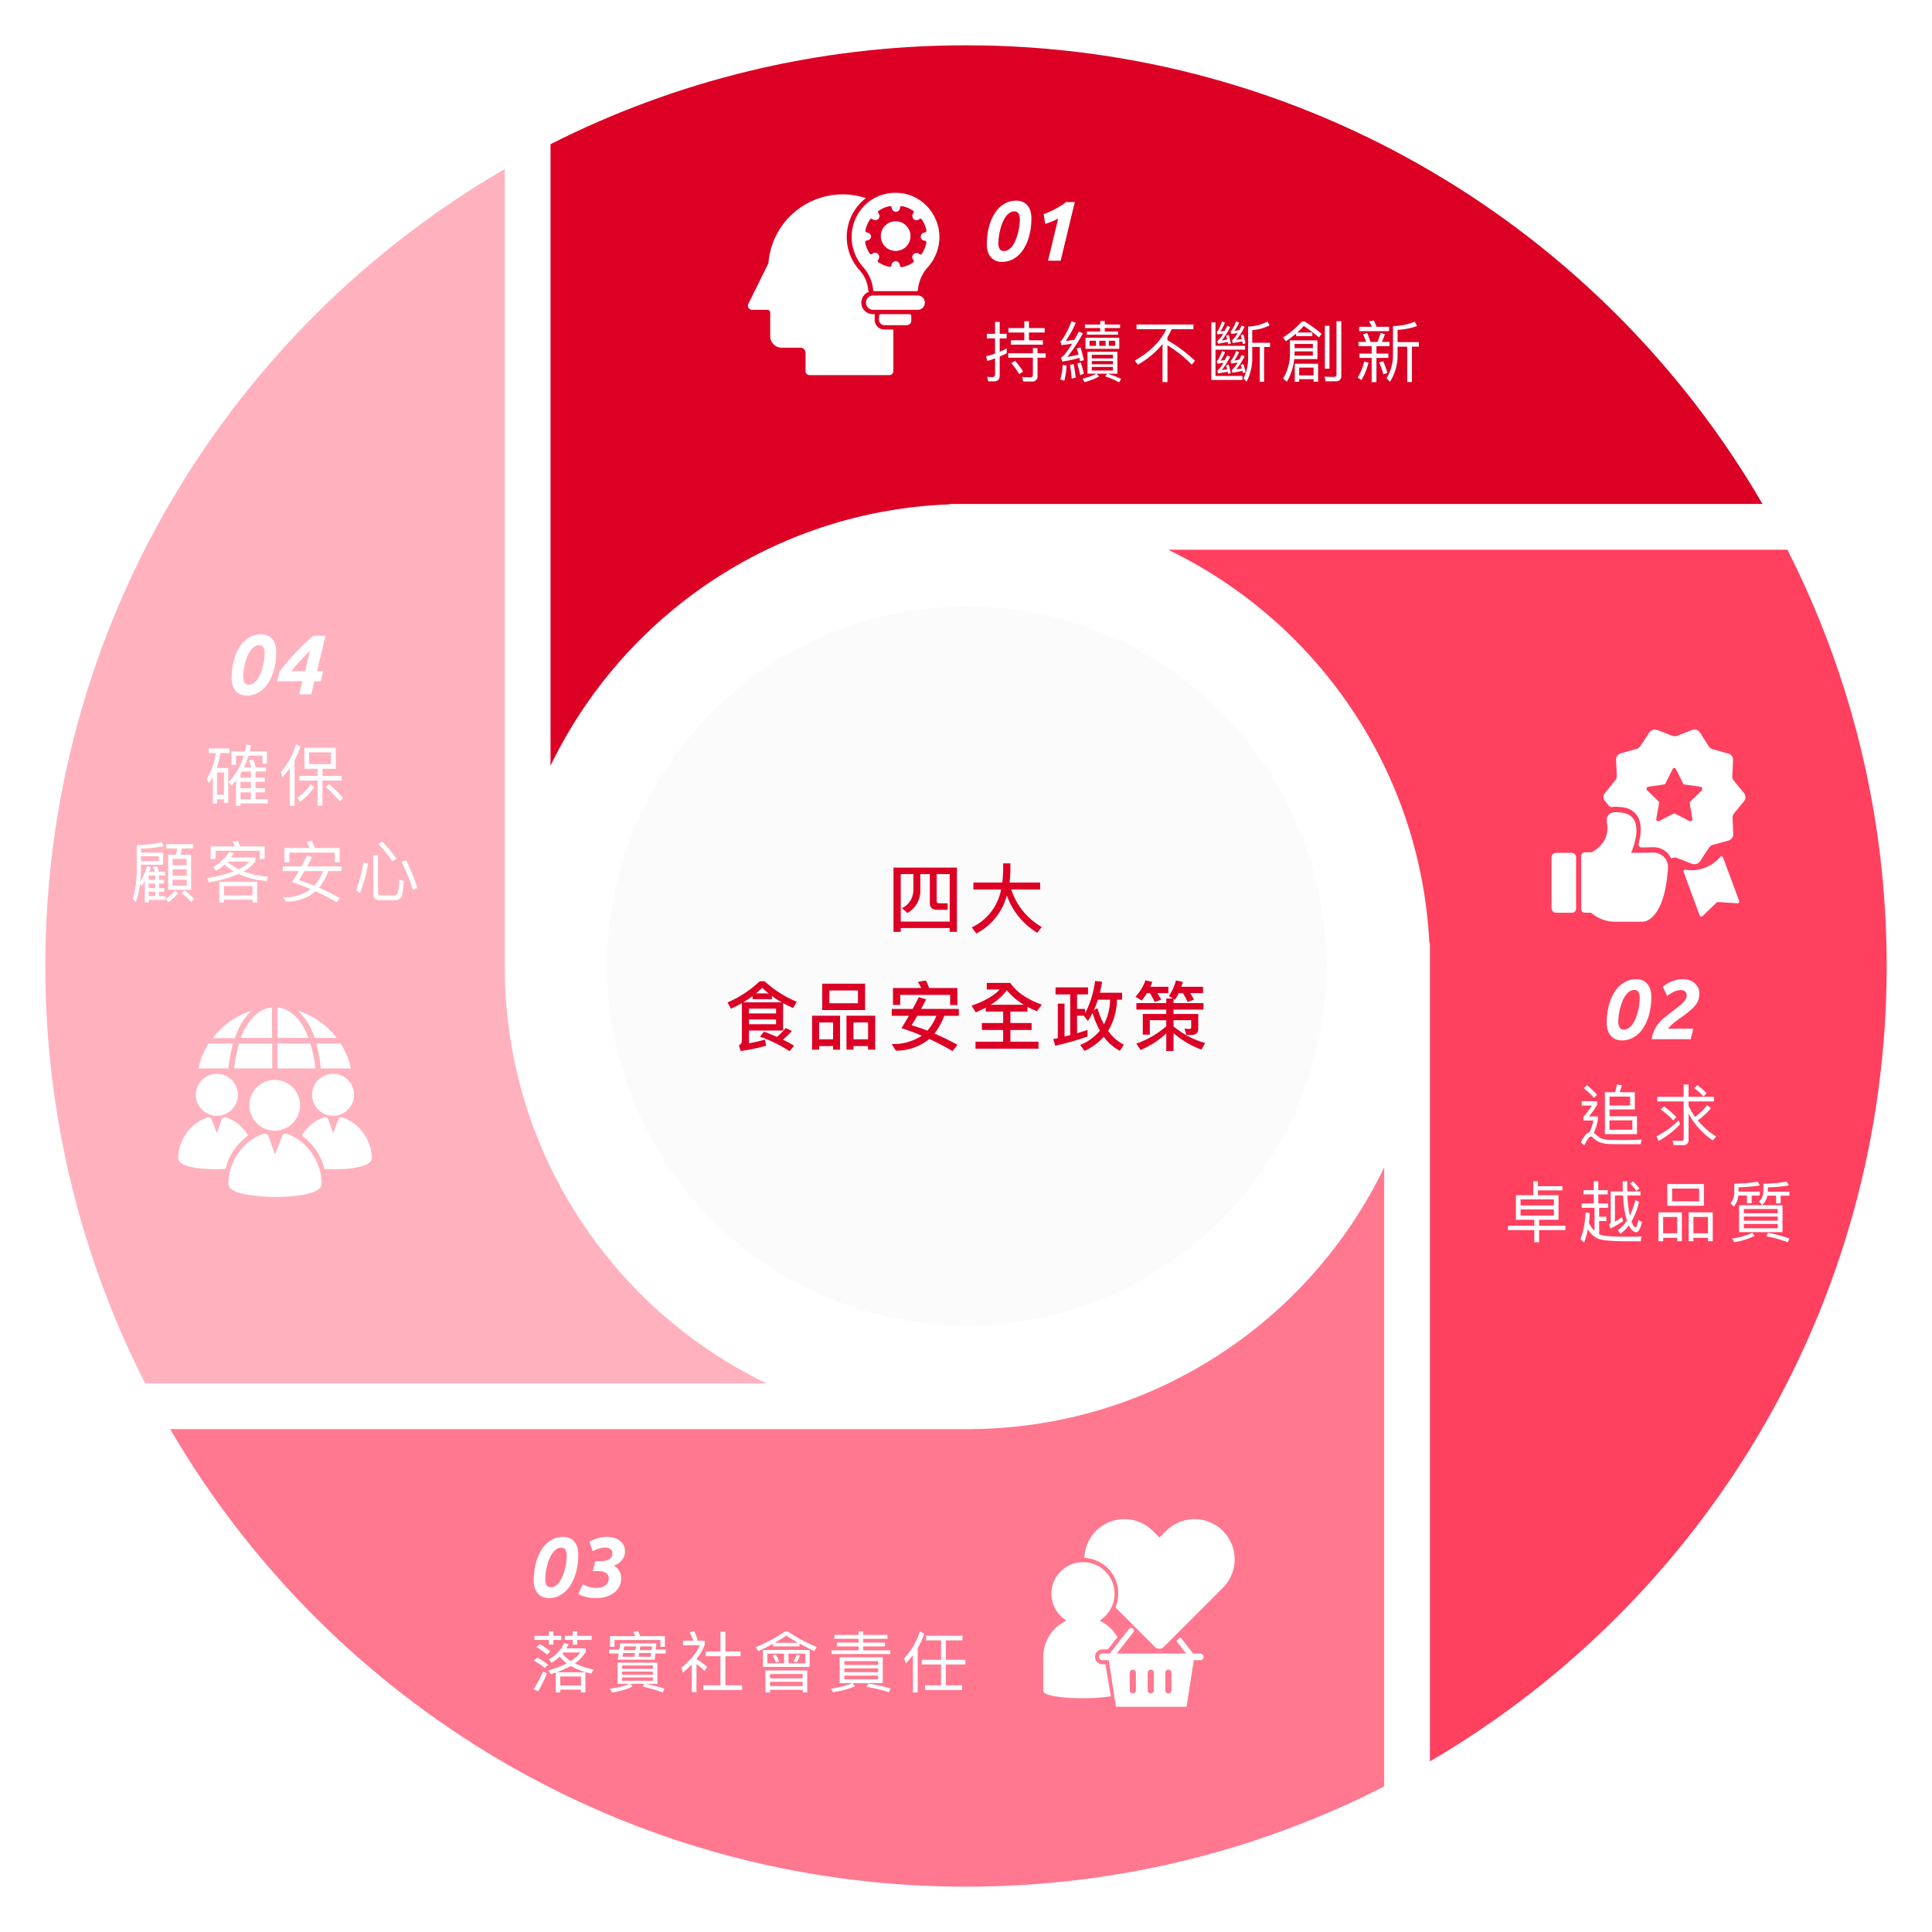 <svg xmlns="http://www.w3.org/2000/svg" xmlns:xlink="http://www.w3.org/1999/xlink" width="639.588" height="639.588" viewBox="0 0 639.588 639.588">
  <defs>
    <filter id="Path_83325" x="167.247" y="0" width="431.226" height="268.499" filterUnits="userSpaceOnUse">
      <feOffset dy="3" input="SourceAlpha"/>
      <feGaussianBlur stdDeviation="3" result="blur"/>
      <feFlood flood-opacity="0.161"/>
      <feComposite operator="in" in2="blur"/>
      <feComposite in="SourceGraphic"/>
    </filter>
    <filter id="Path_83326" x="0" y="40.962" width="268.76" height="432.016" filterUnits="userSpaceOnUse">
      <feOffset dy="3" input="SourceAlpha"/>
      <feGaussianBlur stdDeviation="3" result="blur-2"/>
      <feFlood flood-opacity="0.161"/>
      <feComposite operator="in" in2="blur-2"/>
      <feComposite in="SourceGraphic"/>
    </filter>
    <filter id="Path_83327" x="371.728" y="166.986" width="267.86" height="431.108" filterUnits="userSpaceOnUse">
      <feOffset dy="3" input="SourceAlpha"/>
      <feGaussianBlur stdDeviation="3" result="blur-3"/>
      <feFlood flood-opacity="0.161"/>
      <feComposite operator="in" in2="blur-3"/>
      <feComposite in="SourceGraphic"/>
    </filter>
    <filter id="Path_83328" x="41.338" y="371.468" width="431.9" height="268.12" filterUnits="userSpaceOnUse">
      <feOffset dy="3" input="SourceAlpha"/>
      <feGaussianBlur stdDeviation="3" result="blur-4"/>
      <feFlood flood-opacity="0.161"/>
      <feComposite operator="in" in2="blur-4"/>
      <feComposite in="SourceGraphic"/>
    </filter>
    <filter id="Path_84301" x="490.206" y="350.012" width="111.191" height="70.306" filterUnits="userSpaceOnUse">
      <feOffset input="SourceAlpha"/>
      <feGaussianBlur stdDeviation="3" result="blur-5"/>
      <feFlood flood-opacity="0.161"/>
      <feComposite operator="in" in2="blur-5"/>
      <feComposite in="SourceGraphic"/>
    </filter>
    <filter id="Path_81905" x="504.632" y="273.334" width="26.136" height="37.83" filterUnits="userSpaceOnUse">
      <feOffset input="SourceAlpha"/>
      <feGaussianBlur stdDeviation="3" result="blur-6"/>
      <feFlood flood-opacity="0.161"/>
      <feComposite operator="in" in2="blur-6"/>
      <feComposite in="SourceGraphic"/>
    </filter>
    <filter id="Path_81906" x="514.462" y="259.859" width="46.736" height="54.271" filterUnits="userSpaceOnUse">
      <feOffset input="SourceAlpha"/>
      <feGaussianBlur stdDeviation="3" result="blur-7"/>
      <feFlood flood-opacity="0.161"/>
      <feComposite operator="in" in2="blur-7"/>
      <feComposite in="SourceGraphic"/>
    </filter>
    <filter id="Path_81907" x="521.835" y="232.527" width="64.98" height="62.58" filterUnits="userSpaceOnUse">
      <feOffset input="SourceAlpha"/>
      <feGaussianBlur stdDeviation="3" result="blur-8"/>
      <feFlood flood-opacity="0.161"/>
      <feComposite operator="in" in2="blur-8"/>
      <feComposite in="SourceGraphic"/>
    </filter>
    <filter id="Path_81908" x="548.315" y="274.48" width="36.45" height="37.97" filterUnits="userSpaceOnUse">
      <feOffset input="SourceAlpha"/>
      <feGaussianBlur stdDeviation="3" result="blur-9"/>
      <feFlood flood-opacity="0.161"/>
      <feComposite operator="in" in2="blur-9"/>
      <feComposite in="SourceGraphic"/>
    </filter>
    <filter id="Path_84302" x="34.955" y="237.421" width="112.204" height="70.372" filterUnits="userSpaceOnUse">
      <feOffset input="SourceAlpha"/>
      <feGaussianBlur stdDeviation="3" result="blur-10"/>
      <feFlood flood-opacity="0.161"/>
      <feComposite operator="in" in2="blur-10"/>
      <feComposite in="SourceGraphic"/>
    </filter>
    <filter id="Path_84303" x="167.646" y="530.966" width="160.934" height="38.327" filterUnits="userSpaceOnUse">
      <feOffset input="SourceAlpha"/>
      <feGaussianBlur stdDeviation="3" result="blur-11"/>
      <feFlood flood-opacity="0.161"/>
      <feComposite operator="in" in2="blur-11"/>
      <feComposite in="SourceGraphic"/>
    </filter>
    <filter id="Path_81909" x="336.367" y="508.169" width="42.575" height="63.034" filterUnits="userSpaceOnUse">
      <feOffset input="SourceAlpha"/>
      <feGaussianBlur stdDeviation="3" result="blur-12"/>
      <feFlood flood-opacity="0.161"/>
      <feComposite operator="in" in2="blur-12"/>
      <feComposite in="SourceGraphic"/>
    </filter>
    <filter id="Path_81910" x="350.011" y="493.91" width="67.713" height="60.901" filterUnits="userSpaceOnUse">
      <feOffset input="SourceAlpha"/>
      <feGaussianBlur stdDeviation="3" result="blur-13"/>
      <feFlood flood-opacity="0.161"/>
      <feComposite operator="in" in2="blur-13"/>
      <feComposite in="SourceGraphic"/>
    </filter>
    <filter id="Path_81911" x="354.841" y="529.887" width="52.575" height="44.141" filterUnits="userSpaceOnUse">
      <feOffset input="SourceAlpha"/>
      <feGaussianBlur stdDeviation="3" result="blur-14"/>
      <feFlood flood-opacity="0.161"/>
      <feComposite operator="in" in2="blur-14"/>
      <feComposite in="SourceGraphic"/>
    </filter>
    <filter id="Path_81912" x="73.56" y="348.51" width="34.779" height="34.779" filterUnits="userSpaceOnUse">
      <feOffset input="SourceAlpha"/>
      <feGaussianBlur stdDeviation="3" result="blur-15"/>
      <feFlood flood-opacity="0.161"/>
      <feComposite operator="in" in2="blur-15"/>
      <feComposite in="SourceGraphic"/>
    </filter>
    <filter id="Path_81913" x="66.61" y="366.29" width="48.847" height="38.948" filterUnits="userSpaceOnUse">
      <feOffset input="SourceAlpha"/>
      <feGaussianBlur stdDeviation="3" result="blur-16"/>
      <feFlood flood-opacity="0.161"/>
      <feComposite operator="in" in2="blur-16"/>
      <feComposite in="SourceGraphic"/>
    </filter>
    <filter id="Path_81914" x="94.321" y="346.476" width="31.897" height="31.897" filterUnits="userSpaceOnUse">
      <feOffset input="SourceAlpha"/>
      <feGaussianBlur stdDeviation="3" result="blur-17"/>
      <feFlood flood-opacity="0.161"/>
      <feComposite operator="in" in2="blur-17"/>
      <feComposite in="SourceGraphic"/>
    </filter>
    <filter id="Path_81915" x="91.045" y="360.866" width="41.021" height="35.219" filterUnits="userSpaceOnUse">
      <feOffset input="SourceAlpha"/>
      <feGaussianBlur stdDeviation="3" result="blur-18"/>
      <feFlood flood-opacity="0.161"/>
      <feComposite operator="in" in2="blur-18"/>
      <feComposite in="SourceGraphic"/>
    </filter>
    <filter id="Path_81916" x="55.848" y="346.476" width="31.898" height="31.897" filterUnits="userSpaceOnUse">
      <feOffset input="SourceAlpha"/>
      <feGaussianBlur stdDeviation="3" result="blur-19"/>
      <feFlood flood-opacity="0.161"/>
      <feComposite operator="in" in2="blur-19"/>
      <feComposite in="SourceGraphic"/>
    </filter>
    <filter id="Path_81917" x="50" y="360.866" width="41.021" height="35.219" filterUnits="userSpaceOnUse">
      <feOffset input="SourceAlpha"/>
      <feGaussianBlur stdDeviation="3" result="blur-20"/>
      <feFlood flood-opacity="0.161"/>
      <feComposite operator="in" in2="blur-20"/>
      <feComposite in="SourceGraphic"/>
    </filter>
    <filter id="Path_81918" x="70.677" y="324.527" width="28.339" height="28.085" filterUnits="userSpaceOnUse">
      <feOffset input="SourceAlpha"/>
      <feGaussianBlur stdDeviation="3" result="blur-21"/>
      <feFlood flood-opacity="0.161"/>
      <feComposite operator="in" in2="blur-21"/>
      <feComposite in="SourceGraphic"/>
    </filter>
    <filter id="Path_81919" x="82.881" y="324.527" width="28.254" height="28.085" filterUnits="userSpaceOnUse">
      <feOffset input="SourceAlpha"/>
      <feGaussianBlur stdDeviation="3" result="blur-22"/>
      <feFlood flood-opacity="0.161"/>
      <feComposite operator="in" in2="blur-22"/>
      <feComposite in="SourceGraphic"/>
    </filter>
    <filter id="Path_81920" x="95.677" y="336.477" width="29.44" height="26.22" filterUnits="userSpaceOnUse">
      <feOffset input="SourceAlpha"/>
      <feGaussianBlur stdDeviation="3" result="blur-23"/>
      <feFlood flood-opacity="0.161"/>
      <feComposite operator="in" in2="blur-23"/>
      <feComposite in="SourceGraphic"/>
    </filter>
    <filter id="Path_81921" x="89.66" y="325.63" width="30.796" height="26.982" filterUnits="userSpaceOnUse">
      <feOffset input="SourceAlpha"/>
      <feGaussianBlur stdDeviation="3" result="blur-24"/>
      <feFlood flood-opacity="0.161"/>
      <feComposite operator="in" in2="blur-24"/>
      <feComposite in="SourceGraphic"/>
    </filter>
    <filter id="Path_81922" x="68.559" y="336.477" width="30.542" height="26.22" filterUnits="userSpaceOnUse">
      <feOffset input="SourceAlpha"/>
      <feGaussianBlur stdDeviation="3" result="blur-25"/>
      <feFlood flood-opacity="0.161"/>
      <feComposite operator="in" in2="blur-25"/>
      <feComposite in="SourceGraphic"/>
    </filter>
    <filter id="Path_81923" x="82.881" y="336.477" width="30.542" height="26.22" filterUnits="userSpaceOnUse">
      <feOffset input="SourceAlpha"/>
      <feGaussianBlur stdDeviation="3" result="blur-26"/>
      <feFlood flood-opacity="0.161"/>
      <feComposite operator="in" in2="blur-26"/>
      <feComposite in="SourceGraphic"/>
    </filter>
    <filter id="Path_81924" x="61.439" y="325.63" width="30.797" height="27.067" filterUnits="userSpaceOnUse">
      <feOffset input="SourceAlpha"/>
      <feGaussianBlur stdDeviation="3" result="blur-27"/>
      <feFlood flood-opacity="0.161"/>
      <feComposite operator="in" in2="blur-27"/>
      <feComposite in="SourceGraphic"/>
    </filter>
    <filter id="Path_81925" x="56.694" y="336.477" width="29.44" height="26.22" filterUnits="userSpaceOnUse">
      <feOffset input="SourceAlpha"/>
      <feGaussianBlur stdDeviation="3" result="blur-28"/>
      <feFlood flood-opacity="0.161"/>
      <feComposite operator="in" in2="blur-28"/>
      <feComposite in="SourceGraphic"/>
    </filter>
    <filter id="Path_81897" x="277.679" y="88.819" width="37.491" height="22.746" filterUnits="userSpaceOnUse">
      <feOffset input="SourceAlpha"/>
      <feGaussianBlur stdDeviation="3" result="blur-29"/>
      <feFlood flood-opacity="0.161"/>
      <feComposite operator="in" in2="blur-29"/>
      <feComposite in="SourceGraphic"/>
    </filter>
    <filter id="Path_81898" x="282" y="95.007" width="28.702" height="21.644" filterUnits="userSpaceOnUse">
      <feOffset input="SourceAlpha"/>
      <feGaussianBlur stdDeviation="3" result="blur-30"/>
      <feFlood flood-opacity="0.161"/>
      <feComposite operator="in" in2="blur-30"/>
      <feComposite in="SourceGraphic"/>
    </filter>
    <filter id="Path_81899" x="272.933" y="54.838" width="47.066" height="50.542" filterUnits="userSpaceOnUse">
      <feOffset input="SourceAlpha"/>
      <feGaussianBlur stdDeviation="3" result="blur-31"/>
      <feFlood flood-opacity="0.161"/>
      <feComposite operator="in" in2="blur-31"/>
      <feComposite in="SourceGraphic"/>
    </filter>
    <filter id="Path_81900" x="238.608" y="55.339" width="66.139" height="77.836" filterUnits="userSpaceOnUse">
      <feOffset input="SourceAlpha"/>
      <feGaussianBlur stdDeviation="3" result="blur-32"/>
      <feFlood flood-opacity="0.161"/>
      <feComposite operator="in" in2="blur-32"/>
      <feComposite in="SourceGraphic"/>
    </filter>
    <filter id="Path_84304" x="317.447" y="97.099" width="161.264" height="38.46" filterUnits="userSpaceOnUse">
      <feOffset input="SourceAlpha"/>
      <feGaussianBlur stdDeviation="3" result="blur-33"/>
      <feFlood flood-opacity="0.161"/>
      <feComposite operator="in" in2="blur-33"/>
      <feComposite in="SourceGraphic"/>
    </filter>
    <filter id="Path_84309" x="175" y="174.793" width="290" height="290" filterUnits="userSpaceOnUse">
      <feOffset dy="3" input="SourceAlpha"/>
      <feGaussianBlur stdDeviation="3" result="blur-34"/>
      <feFlood flood-opacity="0.161"/>
      <feComposite operator="in" in2="blur-34"/>
      <feComposite in="SourceGraphic"/>
    </filter>
    <filter id="Path_84310" x="192" y="191.793" width="256" height="256" filterUnits="userSpaceOnUse">
      <feOffset dy="3" input="SourceAlpha"/>
      <feGaussianBlur stdDeviation="3" result="blur-35"/>
      <feFlood flood-opacity="0.161"/>
      <feComposite operator="in" in2="blur-35"/>
      <feComposite in="SourceGraphic"/>
    </filter>
  </defs>
  <g id="Group_50949" data-name="Group 50949" transform="translate(8974 9758)">
    <g transform="matrix(1, 0, 0, 1, -8974, -9758)" filter="url(#Path_83325)">
      <g id="Path_83325-2" data-name="Path 83325" transform="translate(-549.74 -517.26)" fill="#dc0025" stroke-linecap="round" stroke-linejoin="round">
        <path d="M 734.693 769.059 L 728.991 767.755 L 728.991 561.999 L 728.991 560.156 L 730.635 559.323 C 751.728 548.638 774.055 540.408 796.996 534.862 C 820.614 529.152 845.021 526.257 869.538 526.257 C 897.396 526.257 925.009 529.98 951.61 537.323 C 977.401 544.442 1002.202 554.946 1025.324 568.544 C 1048.066 581.918 1069.055 598.205 1087.709 616.953 C 1106.365 635.703 1122.549 656.777 1135.81 679.589 L 1138.431 684.097 L 1133.217 684.097 L 867.185 684.097 L 867.185 684.108 L 864.297 684.215 C 850.286 684.737 836.475 687.197 823.245 691.526 C 810.402 695.728 798.167 701.669 786.88 709.183 C 764.432 724.128 746.386 744.833 734.693 769.059 Z" stroke="none"/>
        <path d="M 731.991 767.755 C 755.95 718.116 805.905 683.389 864.185 681.217 L 864.185 681.097 L 1133.217 681.097 C 1080.436 590.305 982.121 529.257 869.538 529.257 C 820.045 529.257 773.315 541.066 731.991 561.999 L 731.991 767.755 M 731.993 773.756 C 731.549 773.756 731.1 773.706 730.653 773.604 C 727.925 772.98 725.991 770.554 725.991 767.755 L 725.991 561.999 C 725.991 559.738 727.262 557.669 729.28 556.647 C 773.016 534.491 820.206 523.257 869.538 523.257 C 979.863 523.257 1082.887 582.582 1138.404 678.081 C 1139.483 679.937 1139.488 682.228 1138.417 684.089 C 1137.347 685.95 1135.363 687.097 1133.217 687.097 L 865.37 687.097 C 865.058 687.161 864.737 687.201 864.409 687.213 C 809.838 689.247 761.169 721.108 737.395 770.363 C 736.378 772.47 734.255 773.756 731.993 773.756 Z" stroke="none" fill="#fff"/>
      </g>
    </g>
    <g transform="matrix(1, 0, 0, 1, -8974, -9758)" filter="url(#Path_83326)">
      <g id="Path_83326-2" data-name="Path 83326" transform="translate(-393.15 -555.61)" fill="#ffb2be" stroke-linecap="round" stroke-linejoin="round">
        <path d="M 646.912 1013.586 L 441.212 1013.586 L 439.374 1013.586 L 438.539 1011.948 C 427.752 990.778 419.443 968.355 413.842 945.303 C 408.076 921.573 405.153 897.046 405.153 872.403 C 405.153 844.518 408.883 816.88 416.239 790.255 C 423.371 764.441 433.895 739.621 447.517 716.484 C 460.915 693.727 477.23 672.728 496.009 654.07 C 514.792 635.408 535.9 619.227 558.748 605.975 L 563.253 603.362 L 563.253 608.57 L 563.253 872.591 C 563.253 887.18 565.34 901.6 569.458 915.448 C 573.445 928.86 579.306 941.653 586.879 953.472 C 594.339 965.116 603.373 975.685 613.73 984.884 C 624.131 994.121 635.734 1001.86 648.216 1007.884 L 646.912 1013.586 Z" stroke="none"/>
        <path d="M 646.912 1010.586 C 595.632 985.836 560.253 933.347 560.253 872.591 L 560.253 608.57 C 469.317 661.314 408.153 759.711 408.153 872.403 C 408.153 922.148 420.077 969.107 441.212 1010.586 L 646.912 1010.586 M 646.912 1016.586 L 441.212 1016.586 C 438.956 1016.586 436.891 1015.32 435.866 1013.31 C 413.496 969.407 402.153 921.999 402.153 872.403 C 402.153 761.949 461.58 658.865 557.242 603.38 C 559.099 602.303 561.388 602.3 563.248 603.371 C 565.107 604.442 566.253 606.424 566.253 608.57 L 566.253 872.591 C 566.253 928.723 598.937 980.769 649.521 1005.183 C 652.041 1006.399 653.385 1009.196 652.761 1011.924 C 652.138 1014.652 649.711 1016.586 646.912 1016.586 Z" stroke="none" fill="#fff"/>
      </g>
    </g>
    <g transform="matrix(1, 0, 0, 1, -8974, -9758)" filter="url(#Path_83327)">
      <g id="Path_83327-2" data-name="Path 83327" transform="translate(-741.2 -673.6)" fill="#ff405f" stroke-linecap="round" stroke-linejoin="round">
        <path d="M 1211.583 1258.927 L 1211.583 1253.698 L 1211.583 985.909 L 1211.537 985.909 L 1211.396 983.057 C 1210.713 969.235 1208.139 955.62 1203.746 942.591 C 1199.479 929.932 1193.515 917.877 1186.021 906.762 C 1171.115 884.652 1150.575 866.854 1126.621 855.292 L 1127.925 849.59 L 1332.912 849.59 L 1334.753 849.59 L 1335.587 851.232 C 1346.314 872.356 1354.577 894.722 1360.146 917.71 C 1365.878 941.373 1368.785 965.829 1368.785 990.398 C 1368.785 1018.191 1365.079 1045.742 1357.77 1072.284 C 1350.683 1098.021 1340.225 1122.775 1326.686 1145.859 C 1313.37 1168.563 1297.152 1189.527 1278.482 1208.171 C 1259.811 1226.815 1238.822 1243.004 1216.097 1256.288 L 1211.583 1258.927 Z" stroke="none"/>
        <path d="M 1127.925 852.59 C 1177.031 876.293 1211.553 925.433 1214.392 982.909 L 1214.583 982.909 L 1214.583 1253.698 C 1305.021 1200.829 1365.785 1102.716 1365.785 990.398 C 1365.785 940.802 1353.929 893.978 1332.912 852.59 L 1127.925 852.59 M 1127.925 846.59 L 1332.912 846.59 C 1335.171 846.59 1337.239 847.859 1338.262 849.873 C 1360.506 893.678 1371.785 940.957 1371.785 990.398 C 1371.785 1100.409 1312.709 1203.285 1217.611 1258.878 C 1215.756 1259.963 1213.462 1259.972 1211.597 1258.903 C 1209.733 1257.833 1208.583 1255.848 1208.583 1253.698 L 1208.583 984.382 C 1208.482 984.003 1208.419 983.61 1208.399 983.205 C 1205.743 929.426 1173.907 881.448 1125.317 857.994 C 1122.797 856.777 1121.452 853.98 1122.076 851.252 C 1122.7 848.524 1125.127 846.59 1127.925 846.59 Z" stroke="none" fill="#fff"/>
      </g>
    </g>
    <g transform="matrix(1, 0, 0, 1, -8974, -9758)" filter="url(#Path_83328)">
      <g id="Path_83328-2" data-name="Path 83328" transform="translate(-431.86 -865.06)" fill="#ff788f" stroke-linecap="round" stroke-linejoin="round">
        <path d="M 751.65 1489.646 C 723.831 1489.646 696.254 1485.933 669.688 1478.61 C 643.929 1471.51 619.155 1461.033 596.055 1447.47 C 573.336 1434.13 552.361 1417.884 533.714 1399.181 C 515.065 1380.478 498.878 1359.454 485.603 1336.693 L 482.971 1332.181 L 488.194 1332.181 L 752.035 1332.181 L 753.938 1332.159 C 768.341 1331.986 782.564 1329.775 796.212 1325.587 C 809.44 1321.528 822.053 1315.641 833.7 1308.087 C 845.18 1300.641 855.602 1291.658 864.675 1281.386 C 873.787 1271.069 881.431 1259.575 887.393 1247.223 L 893.095 1248.527 L 893.095 1453.457 L 893.095 1455.294 L 891.459 1456.129 C 870.256 1466.958 847.794 1475.3 824.697 1480.923 C 800.922 1486.711 776.346 1489.646 751.65 1489.646 Z" stroke="none"/>
        <path d="M 890.095 1248.527 C 865.599 1299.277 813.931 1334.438 753.974 1335.158 L 753.974 1335.181 L 488.194 1335.181 C 541.027 1425.766 639.223 1486.646 751.65 1486.646 C 801.5 1486.646 848.551 1474.675 890.095 1453.457 L 890.095 1248.527 M 890.093 1242.526 C 890.537 1242.526 890.985 1242.576 891.432 1242.678 C 894.16 1243.302 896.095 1245.729 896.095 1248.527 L 896.095 1453.457 C 896.095 1455.712 894.831 1457.776 892.824 1458.801 C 848.851 1481.259 801.353 1492.646 751.65 1492.646 C 641.509 1492.646 538.573 1433.467 483.011 1338.204 C 481.929 1336.349 481.921 1334.056 482.991 1332.193 C 484.061 1330.33 486.046 1329.181 488.194 1329.181 L 753.447 1329.181 C 753.597 1329.168 753.749 1329.161 753.902 1329.159 C 810.119 1328.484 860.234 1296.588 884.691 1245.919 C 885.708 1243.812 887.83 1242.526 890.093 1242.526 Z" stroke="none" fill="#fff"/>
      </g>
    </g>
    <g transform="matrix(1, 0, 0, 1, -8974, -9758)" filter="url(#Path_84301)">
      <path id="Path_84301-2" data-name="Path 84301" d="M63.541,4.982a14.622,14.622,0,0,1-.616,2.574H59.581V21.438H70.207V15.52H61.1V13.254h8.382v-5.7H64.465a12.762,12.762,0,0,0,.7-2.354ZM61.1,16.862h7.568v3.1H61.1Zm0-4.906V9.008h6.842v2.948Zm-7.48-6.732L52.585,6.236a22.773,22.773,0,0,1,3.366,3.19l1.034-1.034A26.235,26.235,0,0,0,53.619,5.224Zm-1.716,5.3v1.452h3.344A26.9,26.9,0,0,1,52.453,15.7v1.21H55.8a19.034,19.034,0,0,1-1.3,3.828c-.924.242-1.87,1.364-2.882,3.388l1.166,1.034c.924-1.958,1.65-2.926,2.178-2.926a.74.74,0,0,1,.506.22,7.18,7.18,0,0,0,2.464,1.694,10.1,10.1,0,0,0,3.432.55c1.276.044,2.75.066,4.378.066H71.4l.352-1.518q-3.828.132-6.2.132c-1.54,0-2.9-.022-4.092-.022a9.67,9.67,0,0,1-2.926-.462,7.755,7.755,0,0,1-2.09-1.474,2.068,2.068,0,0,0-.528-.4,19.316,19.316,0,0,0,1.364-4.4V15.564H54.323a30.284,30.284,0,0,0,2.662-3.784V10.526ZM76.9,9.074v1.518h8.756V22.846a.71.71,0,0,1-.77.814c-.924,0-1.87-.044-2.882-.11l.33,1.518h3.1a1.633,1.633,0,0,0,1.848-1.848V14.6a24.406,24.406,0,0,0,8.03,8.91l1.1-1.3a25.472,25.472,0,0,1-6.116-5.368,19.465,19.465,0,0,0,4.356-4L93.461,11.78a19.131,19.131,0,0,1-4.048,3.938A21.432,21.432,0,0,1,87.279,12V10.592h8.4V9.074h-8.4V5H85.651v4.07Zm2.244,3.168-1.078,1.034a26.178,26.178,0,0,1,4.114,3.608l1.078-1.078A28.544,28.544,0,0,0,79.139,12.242ZM90.161,5.2l-1.034.968a21.1,21.1,0,0,1,3.08,2.816l1.078-1.078A21.945,21.945,0,0,0,90.161,5.2ZM84.045,16.774a28.011,28.011,0,0,1-7.392,5.368l.682,1.562a28.932,28.932,0,0,0,7.106-5.5ZM35.887,37.048v4.6H30.123v8.118h6.094v1.98H27.483V53.2h8.734v4.026H37.8V53.2h8.712V51.744H37.8v-1.98h6.424V41.646h-6.82V40.04h8.118V38.654H37.405V37.048Zm6.8,11.33H31.663V46.354H42.685ZM31.663,45.034v-2H42.685v2ZM69.943,53.9q1.122,0,1.914-3.366l-1.21-.7c-.308,1.628-.594,2.464-.858,2.464-.352,0-.77-.484-1.21-1.452l-.2-.506a22.594,22.594,0,0,0,2.508-6.512l-1.254-.572a24.949,24.949,0,0,1-1.782,5.126c-.154-.638-.286-1.342-.4-2.134a36.125,36.125,0,0,1-.4-4.51h4.312V40.392H67.017c-.044-1.034-.044-2.156-.044-3.366h-1.5c0,1.188,0,2.31.044,3.366H61.5V50.424a.929.929,0,0,1-.484.858l.374,1.408a38.076,38.076,0,0,0,4.18-2.42l-.286-1.386c-.836.594-1.628,1.1-2.376,1.54v-8.69h2.684a38.664,38.664,0,0,0,.55,5.324,26.517,26.517,0,0,0,.748,2.97A12.5,12.5,0,0,1,63.893,53.2l.814,1.232a14.225,14.225,0,0,0,2.816-2.816c.088.2.2.4.308.594C68.513,53.328,69.217,53.9,69.943,53.9ZM68.909,37.07l-1.056.66a19.372,19.372,0,0,1,2.134,2.464l1.056-.726A22.458,22.458,0,0,0,68.909,37.07Zm-16.434,2.9v1.408h3.41v2.992H51.9v1.452h4.246V53.46A9,9,0,0,1,54.3,50.82c.132-1.056.2-2.156.242-3.278l-1.386-.176a27.136,27.136,0,0,1-1.672,8.844l1.21,1.078a26.037,26.037,0,0,0,1.276-4.378A7.68,7.68,0,0,0,56.985,55.9q1.947.99,9.9.99h4.554l.264-1.584c-1.144.044-2.86.088-5.192.088q-6.7,0-8.58-.726c-.088-.044-.154-.066-.242-.11V50.182h2.376v-1.43H57.689V45.826h2.97V44.374H57.4V41.382h3.1V39.974H57.4V37.026H55.885v2.948ZM80.239,37.95v7.194H92.361V37.95Zm10.538,5.7H81.823v-4.2h8.954Zm-5.72,3.674H77.313V56.87h1.562V55.748h4.642V56.87h1.54Zm-6.182,6.93V48.84h4.642v5.412Zm16.412-6.93H87.323V56.87h1.562V55.748H93.7V56.87h1.584Zm-6.4,6.93V48.84H93.7v5.412Zm14.872-12.5h2.86V44.33h1.54V41.756h2.684v-1.3h-7.018v-1.43a51.146,51.146,0,0,0,7.04-.616l-.682-1.254a50.967,50.967,0,0,1-7.788.66v3.058a5.075,5.075,0,0,1-1.254,3.388l1.1,1.188A6.7,6.7,0,0,0,103.757,41.756Zm9.614.044h2.882v2.552h1.518V41.8h2.9V40.48h-7.15V39.05a46.089,46.089,0,0,0,6.952-.66l-.682-1.254a45.139,45.139,0,0,1-7.744.7v2.75a4.264,4.264,0,0,1-1.5,3.146l1.1,1.166A5.71,5.71,0,0,0,113.371,41.8ZM104,44.946v8.932h14.388V44.946ZM116.781,52.6h-11.2v-1.43h11.2Zm-11.2-2.53V48.708h11.2v1.364Zm0-2.464V46.222h11.2v1.386Zm8.008,6.49-.572,1.144a40.686,40.686,0,0,1,7.128,2l.528-1.254A41.4,41.4,0,0,0,113.591,54.1Zm-5.214,0a24.353,24.353,0,0,1-6.688,1.892l.7,1.21a22.144,22.144,0,0,0,6.732-2.09Z" transform="translate(471.72 354.03)" fill="#fff"/>
    </g>
    <g transform="matrix(1, 0, 0, 1, -8974, -9758)" filter="url(#Path_81905)">
      <path id="Path_81905-2" data-name="Path 81905" d="M8.61,49.2H3.525A1.519,1.519,0,0,0,2,50.725V67.5H2A1.519,1.519,0,0,0,3.525,69.03H8.61a1.7,1.7,0,0,0,1.1-.339,1.785,1.785,0,0,0,.424-1.1V50.725h0A1.519,1.519,0,0,0,8.61,49.2Z" transform="translate(511.63 233.13)" fill="#fff"/>
    </g>
    <g transform="matrix(1, 0, 0, 1, -8974, -9758)" filter="url(#Path_81906)">
      <path id="Path_81906-2" data-name="Path 81906" d="M16.4,46.6h-1.61A1.159,1.159,0,0,0,13.6,47.791V65.418A1.159,1.159,0,0,0,14.786,66.6h1.78a1.2,1.2,0,0,1,.508.169,12.149,12.149,0,0,0,7.288,2.8h9.491s7.2.508,8.474-17.627a4.819,4.819,0,0,0-4.83-5.254l-7.118.085c-.169,0-.254-.169-.169-.254.847-1.949,5-12.881-4.152-13.135,0,0-4.491-.932-3.983,3.39,0,0,1.78,6.017-5,9.83A1.808,1.808,0,0,0,16.4,46.6Z" transform="translate(509.86 235.56)" fill="#fff"/>
    </g>
    <g transform="matrix(1, 0, 0, 1, -8974, -9758)" filter="url(#Path_81907)">
      <path id="Path_81907-2" data-name="Path 81907" d="M68.824,22.108l-3.39-4.152a2.3,2.3,0,0,1-.508-1.441l.254-5.339a2.1,2.1,0,0,0-1.61-2.2L58.4,7.532A2.285,2.285,0,0,1,57.13,6.6L54.248,2.024a2.253,2.253,0,0,0-2.627-.847l-5,1.949a2.352,2.352,0,0,1-1.525,0l-5-1.949a2.291,2.291,0,0,0-2.627.847L34.5,6.515a2.4,2.4,0,0,1-1.271.932L28.063,8.888a2.191,2.191,0,0,0-1.61,2.2l.254,5.339a2.3,2.3,0,0,1-.508,1.441l-3.39,4.152a2.062,2.062,0,0,0,0,2.712l1.271,1.525a1.4,1.4,0,0,0,1.271.424,4.126,4.126,0,0,1,1.017-.085c.508,0,.847.085,1.1.085,2.8.085,4.83,1.1,6.017,2.966,1.695,2.627,1.186,6.441.424,9.152a1.164,1.164,0,0,0,.339,1.017h0a.962.962,0,0,0,.678.254l3.983-.085h.085a6.533,6.533,0,0,1,4.661,2.119,4.667,4.667,0,0,1,.763,1.186.534.534,0,0,0,.678.254h0a2.352,2.352,0,0,1,1.525,0l5,1.949a2.291,2.291,0,0,0,2.627-.847l2.966-4.491a2.4,2.4,0,0,1,1.271-.932l5.169-1.441a2.191,2.191,0,0,0,1.61-2.2l-.254-5.339a2.3,2.3,0,0,1,.508-1.441l3.39-4.152A2.168,2.168,0,0,0,68.824,22.108Zm-13.983-.932L51.028,24.9a.524.524,0,0,0-.169.593l.847,5.169a.64.64,0,0,1-.932.678l-4.746-2.458a.724.724,0,0,0-.593,0l-4.746,2.458a.655.655,0,0,1-.932-.678l.932-5.254a.807.807,0,0,0-.169-.593l-3.813-3.729a.666.666,0,0,1,.339-1.1l5.254-.763a.7.7,0,0,0,.508-.339l2.373-4.746a.588.588,0,0,1,1.1,0l2.373,4.746a.572.572,0,0,0,.508.339l5.254.763A.739.739,0,0,1,54.842,21.176Z" transform="translate(508.54 240.48)" fill="#fff"/>
    </g>
    <g transform="matrix(1, 0, 0, 1, -8974, -9758)" filter="url(#Path_81908)">
      <path id="Path_81908-2" data-name="Path 81908" d="M60.456,54.406A12.346,12.346,0,0,1,54.185,55a.545.545,0,0,0-.593.763l5.339,14.406a.56.56,0,0,0,.932.169l4.661-4.491a.647.647,0,0,1,.424-.169l6.441.424a.594.594,0,0,0,.593-.763L66.642,50.932a.534.534,0,0,0-.932-.169A12.789,12.789,0,0,1,60.456,54.406Z" transform="translate(503.77 232.93)" fill="#fff"/>
    </g>
    <g transform="matrix(1, 0, 0, 1, -8974, -9758)" filter="url(#Path_84302)">
      <path id="Path_84302-2" data-name="Path 84302" d="M52.145,6.236v1.54h2.31A22.738,22.738,0,0,1,51.419,16.4l.836,1.32c.44-.66.836-1.342,1.21-2.046v8.8h1.386V23.066h2.31v1.188h1.408V12.726H54.741a30.158,30.158,0,0,0,1.232-4.95h2.97V6.236Zm2.706,15.378V14.178h2.31v7.436Zm16.5-14.366h-5.7c.154-.638.308-1.32.462-2.024l-1.474-.286q-.231,1.155-.528,2.31H59.647V11.67H61.1V8.634h2.6A22,22,0,0,1,58.7,17.368l.924,1.122a18.676,18.676,0,0,0,1.5-1.694v8.448h1.5v-.792h9V23.044H67.589V20.778h3.124V19.414H67.589V17.3h3.08V15.938h-3.08V13.892h3.454V12.506H67.677c-.22-.792-.506-1.65-.858-2.6l-1.386.374c.308.726.572,1.474.814,2.222H63.761a31.582,31.582,0,0,0,1.5-3.872H69.9v2.618h1.452Zm-8.734,15.8V20.778h3.476v2.266Zm3.476-3.63H62.617V17.3h3.476Zm0-3.476H62.617v-1.3c.132-.242.286-.484.44-.748h3.036Zm19.822,2.156a19.485,19.485,0,0,1-4.488,4.532l.946,1.254a19.2,19.2,0,0,0,4.62-4.818Zm5.984-.066-.968,1.078a35.517,35.517,0,0,1,4.554,4.686l1.056-1.144A34.126,34.126,0,0,0,91.9,18.028ZM80.987,4.894a24.617,24.617,0,0,1-4.972,9.13l.506,1.694a31.136,31.136,0,0,0,2.4-2.948V25.244h1.606V10.174a28.6,28.6,0,0,0,1.958-4.6Zm2.794,1.122v6.952h4.378v2.376H82.043v1.54h6.116V25.2h1.584V16.884h6.336v-1.54H89.743V12.968h4.422V6.016ZM92.6,11.428h-7.26V7.534H92.6ZM30.959,50.182V57.2h1.276v-.814H37.8V55.132H35.623V53.68h1.738V52.492H35.623v-1.54h1.694V49.764H35.623V48.29h2.046V47.058H35.6c-.2-.66-.4-1.276-.616-1.826l-1.276.22a13.615,13.615,0,0,1,.594,1.606H32.411c.176-.506.352-1.034.528-1.562l-1.254-.264a19.551,19.551,0,0,1-2.244,5.038c.132-1.364.2-2.838.242-4.422v-1.1h7.326V40.722H29.683v-1.3a41.887,41.887,0,0,0,7.48-.858l-.7-1.254a38.025,38.025,0,0,1-8.184.946v7.59a33.975,33.975,0,0,1-1.32,10.208l1.012,1.056a27.475,27.475,0,0,0,1.386-6.028l.55.682A14.153,14.153,0,0,0,30.959,50.182Zm-1.276-6.644V41.91h5.9v1.628Zm2.552,11.594V53.68h2.156v1.452Zm2.156-2.64H32.235v-1.54h2.156Zm0-2.728H32.235V48.29h2.156Zm4.29-8.316V53.042h7.59V41.448H42.729a16.353,16.353,0,0,0,.462-2.112h3.762V37.928H37.977v1.408h3.674a16.353,16.353,0,0,1-.462,2.112ZM44.8,51.678H40.155V49.7H44.8Zm-4.642-3.3V46.222H44.8v2.156Zm0-3.454V42.812H44.8v2.112Zm.77,8.36a13.106,13.106,0,0,1-3.058,2.728l.858,1.1a13.328,13.328,0,0,0,3.212-2.948Zm3.146-.11L43.1,54.1a22.313,22.313,0,0,1,3.168,2.992l1.012-.99A23.587,23.587,0,0,0,44.071,53.174ZM68.139,50.38H55.6v6.886h1.54V56.32H66.6v.946h1.54Zm-11,4.51V51.81H66.6v3.08ZM58.9,40.568a16.3,16.3,0,0,1-5.368,4.95l1.012,1.232a20.9,20.9,0,0,0,2.75-2.068,19.926,19.926,0,0,0,3.1,2.244,43.092,43.092,0,0,1-8.822,2.222l.594,1.408A40.4,40.4,0,0,0,62,47.762a25.643,25.643,0,0,0,9.35,2.354l.352-1.43a27.359,27.359,0,0,1-8.052-1.738,12.03,12.03,0,0,0,3.894-3.322V42.35H59.427c.352-.462.682-.946,1.012-1.452Zm3.124,5.654a19.774,19.774,0,0,1-3.806-2.464l.066-.066h7.37A13.173,13.173,0,0,1,62.023,46.222Zm8.58-7.546H62.485c-.264-.66-.506-1.276-.77-1.8l-1.738.264a14.267,14.267,0,0,1,.814,1.54H52.739v4.158h1.606V40.106H69v2.728H70.6Zm24.838.506H87.257a21.24,21.24,0,0,0-.99-2.332l-1.76.308a14.467,14.467,0,0,1,1.012,2.024h-8.36V43.89h1.628V40.722H93.813v3.19h1.628ZM76.631,45.3v1.54h5.3c-.7,1.21-1.452,2.442-2.244,3.674,2.046.66,4.092,1.43,6.16,2.31a14.809,14.809,0,0,1-9.13,2.706L77.643,57c4.092-.132,7.348-1.276,9.812-3.476a76.072,76.072,0,0,1,7,3.652l1.056-1.386A69.4,69.4,0,0,0,88.6,52.36a18.985,18.985,0,0,0,3.1-5.522h4.334V45.3H84.661q.792-1.452,1.65-3.1l-1.628-.484c-.594,1.188-1.232,2.376-1.892,3.586Zm7.172,1.54h6.16a15.271,15.271,0,0,1-2.9,4.862,47.655,47.655,0,0,0-5.1-1.826Q82.813,48.554,83.8,46.838Zm29.964,9.636a2.317,2.317,0,0,0,1.958-.836c.462-.66.77-2.486.946-5.5l-1.5-.506a16.3,16.3,0,0,1-.572,4.642,1.173,1.173,0,0,1-1.122.638h-4.136q-1.188,0-1.188-.99v-12.3h-1.584V54.252a1.991,1.991,0,0,0,2.288,2.222Zm-10.45-12.5a41.276,41.276,0,0,1-2.486,9.218l1.364.858a43.425,43.425,0,0,0,2.64-9.768Zm14.168-.682-1.54.506a65.567,65.567,0,0,1,3.762,9.284l1.452-.66A69.324,69.324,0,0,0,117.485,43.3Zm-7.92-6.182-1.32.814a42.426,42.426,0,0,1,4.664,5.7l1.32-.9A45.088,45.088,0,0,0,109.565,37.114Z" transform="translate(17 241.53)" fill="#fff"/>
    </g>
    <g transform="matrix(1, 0, 0, 1, -8974, -9758)" filter="url(#Path_84303)">
      <path id="Path_84303-2" data-name="Path 84303" d="M4.691,9.228,3.613,10.262a22.8,22.8,0,0,1,3.5,2.486L8.189,11.67A21.049,21.049,0,0,0,4.691,9.228Zm-.836,4.466L2.777,14.728A24.873,24.873,0,0,1,6.363,17.17l1.078-1.078A24.1,24.1,0,0,0,3.855,13.694ZM5.747,18.4a45.952,45.952,0,0,1-3.1,5.786l1.54.682a46.515,46.515,0,0,0,2.9-5.94Zm14.058.176H10.3a29.393,29.393,0,0,0,4.642-2.09A22.3,22.3,0,0,0,21.7,19l.9-1.3a25.1,25.1,0,0,1-6.292-2.09,12.953,12.953,0,0,0,3.63-3.828V10.658h-6.4a11.06,11.06,0,0,0,.7-1.452l-1.474-.264a11.181,11.181,0,0,1-5.082,5.3l.9,1.188a16.066,16.066,0,0,0,2.706-2.024,13.411,13.411,0,0,0,2.354,2.222,30.6,30.6,0,0,1-6.182,2.332l.924,1.232c.528-.176,1.078-.33,1.606-.506v6.556h1.474V24.32h6.864v.924h1.474Zm-7.612-6.116c.132-.132.264-.286.4-.44h5.566a13.768,13.768,0,0,1-3.168,2.816A11.823,11.823,0,0,1,12.193,12.462Zm-.726,10.472v-2.97h6.864v2.97ZM2.931,6.5V7.864H7.683V9.426H9.2V7.864h2.618V6.5H9.2V5.026H7.683V6.5ZM15.6,5.026V6.5h-2.64V7.864H15.6V9.426h1.518V7.864h4.752V6.5H17.121V5.026Zm15.73,3.982L31,11.076H27.681v1.276h3.124L30.5,14.4H42.751l.22-2.046H46.4V11.076H43.1l.22-2.068Zm.726,4.422.22-1.232h3.938l-.2,1.232ZM37.6,12.2h3.96l-.154,1.232h-4Zm-5.17-.946L32.653,10h3.916l-.2,1.254ZM37.977,10h3.85l-.154,1.254H37.757Zm-7.524,5.39v7.018h3.982a27.431,27.431,0,0,1-6.512,1.628l.726,1.232a23.217,23.217,0,0,0,6.732-1.958l-.682-.9h4.554l-.484.946a41.509,41.509,0,0,1,6.666,1.914l.506-1.254a39.192,39.192,0,0,0-6.424-1.606h4.114V15.388Zm11.682,5.984H31.949V20.294H42.135Zm-10.186-1.98V18.336H42.135v1.056Zm0-1.958v-1.1H42.135v1.1ZM46.117,6.61H37.889a17.845,17.845,0,0,0-.638-1.672L35.667,5.2c.22.44.44.9.638,1.408h-8.36v3.542h1.5V7.886h15.18v2.266h1.5ZM64.509,5.136v6.556H59.6v1.562h4.906V22.89H58.833v1.562H71.681V22.89H66.137V13.254h5.016V11.692H66.137V5.136ZM55.005,16v9.152h1.562V15.85a18.976,18.976,0,0,1,2.662,2.31l.88-1.364a20.216,20.216,0,0,0-3.542-2.574A17.557,17.557,0,0,0,59.3,9.47V8.128H56.523l.462-.176a28.669,28.669,0,0,0-1.166-3.014L54.3,5.356a22.443,22.443,0,0,1,1.21,2.772H52.123V9.646h5.566c-1.012,2.4-3.058,4.862-6.094,7.37l.484,1.672C53.157,17.786,54.125,16.884,55.005,16Zm34.76-3.256a10.016,10.016,0,0,1-1.1,2.178l1.078.374a9.206,9.206,0,0,0,1.1-2.288Zm-6.952-.022-1.078.352A13.236,13.236,0,0,1,82.879,15.3l1.078-.264A11.3,11.3,0,0,0,82.813,12.726Zm-4.224-1.54V16.8H94.033v-5.61Zm13.992,4.422H87.037V12.4h5.544Zm-7,0H80.041V12.4h5.544Zm7.656,2.376H79.4v7.282h1.518v-.858h10.8v.836h1.518Zm-12.32,5.17v-1.43h10.8v1.43Zm0-2.552v-1.43h10.8V20.6ZM81.933,9.14V10h8.734V9.074c1.5.814,3.124,1.628,4.906,2.464l.836-1.32A54.41,54.41,0,0,1,86.8,5.092h-.968a54.517,54.517,0,0,1-9.614,5.17l.836,1.32Q79.689,10.361,81.933,9.14Zm8.25-.33H82.505c1.364-.792,2.64-1.562,3.806-2.354C87.477,7.248,88.775,8.018,90.183,8.81Zm12.034-2.6V7.49h8.008V8.744h-7.172V10.02h7.172V11.3h-8.976V12.55h19.47V11.3h-8.954V10.02h7.216V8.744h-7.216V7.49h8.03V6.214h-8.03V5.026h-1.54V6.214Zm1.76,7.392v8.58h4.2a29.245,29.245,0,0,1-7.106,1.8l.682,1.166a27.657,27.657,0,0,0,7.26-1.936l-.77-1.034h9.988v-8.58Zm12.716,7.3H105.517V19.678h11.176Zm-11.176-2.354V17.28h11.176v1.276Zm0-2.4V14.882h11.176v1.276Zm7.92,6.182-.55,1.078a52.828,52.828,0,0,1,7.414,1.76l.506-1.254A55.324,55.324,0,0,0,113.437,22.34ZM130.531,5.07a24.3,24.3,0,0,1-5.214,8.91l.528,1.672a28,28,0,0,0,2.376-2.75V25.244h1.584v-14.7a25.037,25.037,0,0,0,2.2-4.8Zm.616,9.372v1.54h6.4V22.89h-5.3v1.562h12.232V22.89h-5.346V15.982h6.446v-1.54h-6.446V8h5.478V6.478H132.577V8h4.972v6.446Z" transform="translate(174 535.03)" fill="#fff"/>
    </g>
    <g transform="matrix(1, 0, 0, 1, -8974, -9758)" filter="url(#Path_81909)">
      <path id="Path_81909-2" data-name="Path 81909" d="M21.793,53.017h-.932a2.458,2.458,0,1,1,0-4.915h1.695l3.22-4.068a13.7,13.7,0,0,0-5.508-5.254.265.265,0,0,1,0-.508A10.445,10.445,0,1,0,3.912,29.627a10.378,10.378,0,0,0,4.576,8.644c.169.169.169.424,0,.508A13.2,13.2,0,0,0,1.2,50.559V61.83c0,2.458,14.915,3.051,22.372,1.78Z" transform="translate(344.17 497.94)" fill="#fff"/>
    </g>
    <g transform="matrix(1, 0, 0, 1, -8974, -9758)" filter="url(#Path_81910)">
      <path id="Path_81910-2" data-name="Path 81910" d="M63.146,6.3a13.3,13.3,0,0,0-18.813,0l-2.2,2.2-2.2-2.2a13.306,13.306,0,0,0-19.067.254A13.116,13.116,0,0,0,17.3,15.2a2.346,2.346,0,0,1,.763.085A11.79,11.79,0,0,1,28.4,25.535a12.33,12.33,0,0,1-.847,6.1L40.52,44.6a2.107,2.107,0,0,0,3.136,0L63.062,25.2A13.375,13.375,0,0,0,63.146,6.3Z" transform="translate(341.71 500.51)" fill="#fff"/>
    </g>
    <g transform="matrix(1, 0, 0, 1, -8974, -9758)" filter="url(#Path_81911)">
      <path id="Path_81911-2" data-name="Path 81911" d="M56.474,53.367H54.016c0-.085-.085-.169-.085-.254L50.118,48.2c-.085-.169-.254-.169-.424,0l-.932.847a.28.28,0,0,0,0,.424l3.051,3.9H28.847l5.508-7.034a.907.907,0,0,0-1.441-1.1l-6.186,7.881c-.085.085-.085.169-.169.254H24.1a1.1,1.1,0,1,0,0,2.2H26.22l2.373,15.423H51.982l2.373-15.423h2.119a1.1,1.1,0,1,0,0-2.2ZM35.2,65.57a1.017,1.017,0,0,1-2.034,0V59.723a1.017,1.017,0,0,1,2.034,0Zm5.932,0a1.017,1.017,0,0,1-2.034,0V59.723a1.017,1.017,0,0,1,2.034,0Zm5.847,0a1.017,1.017,0,0,1-2.034,0V59.723a1.017,1.017,0,0,1,2.034,0Z" transform="translate(340.84 494.03)" fill="#fff"/>
    </g>
    <g transform="matrix(1, 0, 0, 1, -8974, -9758)" filter="url(#Path_81912)">
      <path id="Path_81912-2" data-name="Path 81912" d="M28.9,38.79a8.355,8.355,0,0,0,8.39,8.39h.085A8.39,8.39,0,1,0,28.9,38.79Z" transform="translate(53.66 327.11)" fill="#fff"/>
    </g>
    <g transform="matrix(1, 0, 0, 1, -8974, -9758)" filter="url(#Path_81913)">
      <path id="Path_81913-2" data-name="Path 81913" d="M39.852,51.4a1.141,1.141,0,0,0-1.271.678l-2.458,6.186-2.2-6.186a1.251,1.251,0,0,0-1.356-.678C25.869,53.346,20.7,60.549,20.7,67.922c0,1.61,1.78,2.712,5.254,3.474a51.614,51.614,0,0,0,10.169.932c2.542,0,15.423-.169,15.423-4.322C51.547,60.549,46.462,53.431,39.852,51.4Z" transform="translate(54.91 323.91)" fill="#fff"/>
    </g>
    <g transform="matrix(1, 0, 0, 1, -8974, -9758)" filter="url(#Path_81914)">
      <path id="Path_81914-2" data-name="Path 81914" d="M53.4,34.949A6.949,6.949,0,1,0,60.349,28,6.98,6.98,0,0,0,53.4,34.949Z" transform="translate(49.92 327.48)" fill="#fff"/>
    </g>
    <g transform="matrix(1, 0, 0, 1, -8974, -9758)" filter="url(#Path_81915)">
      <path id="Path_81915-2" data-name="Path 81915" d="M62.81,45.082a1.008,1.008,0,0,0-1.271.593l-1.78,4.576-1.61-4.576A1.141,1.141,0,0,0,56.878,45a12.968,12.968,0,0,0-6.525,4.661h0l-.763,1.017a.4.4,0,0,0,.085.508c1.186.932,5.847,4.746,7.118,10.678,0,.169.169.254.339.254l2.627.085h.169c2.966,0,12.627-.254,12.627-3.729C72.471,52.455,68.318,46.692,62.81,45.082Z" transform="translate(50.51 324.88)" fill="#fff"/>
    </g>
    <g transform="matrix(1, 0, 0, 1, -8974, -9758)" filter="url(#Path_81916)">
      <path id="Path_81916-2" data-name="Path 81916" d="M21.9,34.949A6.949,6.949,0,1,1,14.949,28,6.98,6.98,0,0,1,21.9,34.949Z" transform="translate(56.85 327.48)" fill="#fff"/>
    </g>
    <g transform="matrix(1, 0, 0, 1, -8974, -9758)" filter="url(#Path_81917)">
      <path id="Path_81917-2" data-name="Path 81917" d="M10.846,45.082a1.008,1.008,0,0,1,1.271.593l1.78,4.576,1.61-4.576A1.141,1.141,0,0,1,16.778,45,12.968,12.968,0,0,1,23.3,49.658h0l.763,1.017a.4.4,0,0,1-.085.508c-1.186.932-5.847,4.746-7.118,10.678,0,.169-.169.254-.339.254L13.9,62.2h-.169C10.761,62.2,1.1,61.946,1.1,58.471,1.185,52.455,5.337,46.692,10.846,45.082Z" transform="translate(57.9 324.88)" fill="#fff"/>
    </g>
    <g id="Group_48458" data-name="Group 48458" transform="translate(-8908.306 -9424.473)">
      <g transform="matrix(1, 0, 0, 1, -65.69, -333.53)" filter="url(#Path_81918)">
        <path id="Path_81918-2" data-name="Path 81918" d="M35.839,2.1C31.178,2.524,27.7,6.507,25.5,12.184H35.839Z" transform="translate(54.18 331.43)" fill="#fff"/>
      </g>
      <g transform="matrix(1, 0, 0, 1, -65.69, -333.53)" filter="url(#Path_81919)">
        <path id="Path_81919-2" data-name="Path 81919" d="M39.9,2.1V12.184H50.154C48.035,6.591,44.561,2.524,39.9,2.1Z" transform="translate(51.98 331.43)" fill="#fff"/>
      </g>
      <g transform="matrix(1, 0, 0, 1, -65.69, -333.53)" filter="url(#Path_81920)">
        <path id="Path_81920-2" data-name="Path 81920" d="M63.051,16.2H55a45.3,45.3,0,0,1,1.525,8.22H66.44A23.451,23.451,0,0,0,63.051,16.2Z" transform="translate(49.68 329.28)" fill="#fff"/>
      </g>
      <g transform="matrix(1, 0, 0, 1, -65.69, -333.53)" filter="url(#Path_81921)">
        <path id="Path_81921-2" data-name="Path 81921" d="M60.7,12.383A25.9,25.9,0,0,0,47.9,3.4a21.039,21.039,0,0,1,5.508,8.983Z" transform="translate(50.76 331.23)" fill="#fff"/>
      </g>
      <g transform="matrix(1, 0, 0, 1, -65.69, -333.53)" filter="url(#Path_81922)">
        <path id="Path_81922-2" data-name="Path 81922" d="M35.457,16.2H24.61A45.485,45.485,0,0,0,23,24.42H35.542V16.2Z" transform="translate(54.56 329.28)" fill="#fff"/>
      </g>
      <g transform="matrix(1, 0, 0, 1, -65.69, -333.53)" filter="url(#Path_81923)">
        <path id="Path_81923-2" data-name="Path 81923" d="M50.747,16.2H39.9v8.22H52.442A44.218,44.218,0,0,0,50.747,16.2Z" transform="translate(51.98 329.28)" fill="#fff"/>
      </g>
      <g transform="matrix(1, 0, 0, 1, -65.69, -333.53)" filter="url(#Path_81924)">
        <path id="Path_81924-2" data-name="Path 81924" d="M14.6,12.468h7.288c.339-1.1.847-2.119,1.271-3.136A19.507,19.507,0,0,1,27.4,3.4,25.533,25.533,0,0,0,14.6,12.468Z" transform="translate(55.84 331.23)" fill="#fff"/>
      </g>
      <g transform="matrix(1, 0, 0, 1, -65.69, -333.53)" filter="url(#Path_81925)">
        <path id="Path_81925-2" data-name="Path 81925" d="M18.915,24.42A45.3,45.3,0,0,1,20.44,16.2H12.39A24.844,24.844,0,0,0,9,24.42Z" transform="translate(56.69 329.28)" fill="#fff"/>
      </g>
    </g>
    <g id="Group_48455" data-name="Group 48455" transform="translate(-8692.067 -9694.162)">
      <g transform="matrix(1, 0, 0, 1, -281.93, -63.84)" filter="url(#Path_81897)">
        <path id="Path_81897-2" data-name="Path 81897" d="M64.618,45.346H49.873A2.369,2.369,0,0,1,47.5,42.973h0A2.369,2.369,0,0,1,49.873,40.6H64.618a2.369,2.369,0,0,1,2.373,2.373h0A2.369,2.369,0,0,1,64.618,45.346Z" transform="translate(239.18 57.22)" fill="#fff"/>
      </g>
      <g transform="matrix(1, 0, 0, 1, -281.93, -63.84)" filter="url(#Path_81898)">
        <path id="Path_81898-2" data-name="Path 81898" d="M61.668,51.544H54.38a1.79,1.79,0,0,1-1.78-1.78V48.493a.579.579,0,0,1,.593-.593h9.491a.579.579,0,0,1,.593.593v1.271A1.557,1.557,0,0,1,61.668,51.544Z" transform="translate(238.4 56.11)" fill="#fff"/>
      </g>
      <g transform="matrix(1, 0, 0, 1, -281.93, -63.84)" filter="url(#Path_81899)">
        <path id="Path_81899-2" data-name="Path 81899" d="M66.306,4.4A14.127,14.127,0,0,0,56.476.5h-.169a14.278,14.278,0,0,0-9.83,3.9A14.876,14.876,0,0,0,41.9,15.076a15.151,15.151,0,0,0,3.729,9.915,13.071,13.071,0,0,1,3.39,7.627.4.4,0,0,0,.424.424H63.425a.4.4,0,0,0,.424-.424,12.842,12.842,0,0,1,3.39-7.627,15.151,15.151,0,0,0,3.729-9.915A14.958,14.958,0,0,0,66.306,4.4Zm-.254,11.949a.6.6,0,0,1,.508.254,1.075,1.075,0,0,1,.085.508A10.42,10.42,0,0,1,65.2,20.584a.563.563,0,0,1-.424.339,1.2,1.2,0,0,1-.508-.169,1.4,1.4,0,0,0-1.78,0,1.362,1.362,0,0,0-.169,1.949.623.623,0,0,1,.169.508.846.846,0,0,1-.339.424,10.42,10.42,0,0,1-3.474,1.441H58.51a.647.647,0,0,1-.424-.169.732.732,0,0,1-.254-.508,1.359,1.359,0,0,0-2.712,0,.6.6,0,0,1-.254.508,1.075,1.075,0,0,1-.508.085,10.42,10.42,0,0,1-3.474-1.441.563.563,0,0,1-.339-.424,1.2,1.2,0,0,1,.169-.508,1.4,1.4,0,0,0,0-1.78,1.362,1.362,0,0,0-1.949-.169.623.623,0,0,1-.508.169.846.846,0,0,1-.424-.339,10.42,10.42,0,0,1-1.441-3.474.56.56,0,0,1,.085-.508.732.732,0,0,1,.508-.254,1.448,1.448,0,0,0,1.356-1.271,1.448,1.448,0,0,0-1.271-1.356.6.6,0,0,1-.508-.254,1.075,1.075,0,0,1-.085-.508A10.42,10.42,0,0,1,47.917,9.4a.563.563,0,0,1,.424-.339,1.2,1.2,0,0,1,.508.169,1.4,1.4,0,0,0,1.78,0A1.362,1.362,0,0,0,50.8,7.279a.623.623,0,0,1-.169-.508.846.846,0,0,1,.339-.424,10.42,10.42,0,0,1,3.474-1.441.56.56,0,0,1,.508.085A.732.732,0,0,1,55.2,5.5a1.359,1.359,0,0,0,2.712,0,.6.6,0,0,1,.254-.508,1.075,1.075,0,0,1,.508-.085,10.42,10.42,0,0,1,3.474,1.441.563.563,0,0,1,.339.424,1.2,1.2,0,0,1-.169.508,1.4,1.4,0,0,0,0,1.78,1.362,1.362,0,0,0,1.949.169.623.623,0,0,1,.508-.169A.846.846,0,0,1,65.2,9.4a10.42,10.42,0,0,1,1.441,3.474.56.56,0,0,1-.085.508.732.732,0,0,1-.508.254,1.448,1.448,0,0,0-1.271,1.356A1.376,1.376,0,0,0,66.052,16.347Z" transform="translate(240.03 63.34)" fill="#fff"/>
      </g>
      <ellipse id="Ellipse_6561" data-name="Ellipse 6561" cx="4.915" cy="4.915" rx="4.915" ry="4.915" transform="translate(9.661 9.407)" fill="#fff"/>
    </g>
    <g id="Group_48456" data-name="Group 48456" transform="translate(-8726.392 -9693.661)">
      <g transform="matrix(1, 0, 0, 1, -247.61, -64.34)" filter="url(#Path_81900)">
        <path id="Path_81900-2" data-name="Path 81900" d="M46.568,45.843a3.219,3.219,0,0,1-3.22-3.22V41.352c0-.254.085-.424.085-.593h-.678A3.81,3.81,0,0,1,41.4,33.386c-.085-.169-.085-.339-.169-.508A11.248,11.248,0,0,0,38.263,26.1,16.313,16.313,0,0,1,39.11,3.471a8.556,8.556,0,0,1,1.356-1.1,24.315,24.315,0,0,0-5.593-1.186A24.691,24.691,0,0,0,8.179,23.895L1.569,37.284a1.369,1.369,0,0,0,1.186,2.034H7.84a.94.94,0,0,1,.932.932v7.8a3.8,3.8,0,0,0,3.813,3.813h6.186a1.7,1.7,0,0,1,1.695,1.695v6.017a1.339,1.339,0,0,0,1.356,1.356H48.178a1.339,1.339,0,0,0,1.356-1.356V45.843Z" transform="translate(246.21 63.25)" fill="#fff"/>
      </g>
    </g>
    <g transform="matrix(1, 0, 0, 1, -8974, -9758)" filter="url(#Path_84304)">
      <path id="Path_84304-2" data-name="Path 84304" d="M15.1,5.092V7.358H9.861V8.832H15.1v2.574H10.653v1.452h10.6V11.406h-4.62V8.832h5.214V7.358H16.637V5.092ZM9.773,15.7V17.17h8.162v5.61a.79.79,0,0,1-.88.88c-.836,0-1.716-.044-2.64-.11l.308,1.5h2.86a1.678,1.678,0,0,0,1.892-1.892V17.17h2.684V15.7H19.475V14h-1.54V15.7ZM12.061,18.2l-1.276.77a29.363,29.363,0,0,1,2.662,3.652l1.254-.88A28.531,28.531,0,0,0,12.061,18.2Zm-7,6.8c1.254,0,1.892-.682,1.892-2V16.774c.792-.33,1.562-.682,2.332-1.078V14.09c-.77.4-1.54.77-2.332,1.122V10.768H9.245V9.25H6.957V5.312H5.417V9.25H2.689v1.518H5.417v5.038a27.135,27.135,0,0,1-2.97.88l.4,1.584c.88-.264,1.738-.572,2.574-.88V22.6c0,.66-.308.99-.9.99a15.637,15.637,0,0,1-1.716-.11L3.129,25Zm22.726-5.434a20.257,20.257,0,0,1-.77,4.8l1.342.418a26.6,26.6,0,0,0,.726-5.06Zm3.652-.286-1.21.264c.22,1.32.4,2.838.55,4.554l1.342-.308C31.927,22.164,31.707,20.668,31.443,19.282Zm2.244-5.544-1.21.4c.2.638.4,1.3.572,1.98-1.232.33-2.486.594-3.718.814A48.842,48.842,0,0,0,34.5,9.052l-1.364-.506c-.506.946-.99,1.826-1.452,2.662-.946.176-1.914.308-2.882.4A31.066,31.066,0,0,0,32.125,5.62l-1.408-.528a29.794,29.794,0,0,1-3.08,6.094,1.549,1.549,0,0,1-.594.55l.374,1.276c1.166-.154,2.332-.308,3.5-.484A23.825,23.825,0,0,1,27.9,16.686a2.388,2.388,0,0,1-.66.4l.4,1.342a34.142,34.142,0,0,0,5.676-1.21l.22,1.122,1.276-.33A35.939,35.939,0,0,0,33.687,13.738Zm.088,4.994-1.144.374c.352,1.122.682,2.42.99,3.872l1.188-.528A33.725,33.725,0,0,0,33.775,18.732Zm1.386-12.54V7.336h5.06V8.5H35.8V9.536H46.161V8.5H41.739V7.336H46.8V6.192h-5.06V5H40.221V6.192Zm.2,4.378v3.674H46.535V10.57Zm9.834,2.684H43.081V11.56h2.112Zm-3.19,0h-2.09V11.56H42Zm-3.168,0H36.7V11.56h2.134Zm-2.816,1.958V22.45h2.97a18.174,18.174,0,0,1-4.6,1.628l.572,1.166a19.378,19.378,0,0,0,4.906-1.87l-.814-.924h3.454l-.616.924a25.024,25.024,0,0,1,4.576,1.936l.726-1.1a28.166,28.166,0,0,0-4.6-1.76h3.322V15.212Zm8.426,6.2h-7V20.228h7Zm-7-2.068V18.27h7v1.078Zm0-1.936V16.2h7v1.21ZM52.255,6.192v1.54h9.856q-2.937,6.1-10.45,10.384L52.7,19.48a29.846,29.846,0,0,0,8.162-6.82V25.244h1.628V13.056a40,40,0,0,1,8.03,6.424l1.078-1.3a48.143,48.143,0,0,0-9.108-6.8V10.372a21.605,21.605,0,0,0,1.386-2.64h7.216V6.192Zm26.136,8.316h9.79V13.232h-9.79V5.466H77.005V24.54H87.323V23.2H78.391ZM95.617,5.2a14.622,14.622,0,0,1-6.424,1.65V17.1a15.1,15.1,0,0,1-1.54,6.93l1.034,1.078a16.74,16.74,0,0,0,1.87-8.008v-3.5h2.486v11.55h1.43V13.606h1.98V12.22h-5.9V8.04A15.224,15.224,0,0,0,96.3,6.456ZM87.631,9.448l-.88.286c.11.374.22.792.33,1.232l-1.782.286a21.86,21.86,0,0,0,2.728-4.334l-.99-.4c-.264.506-.506.99-.77,1.474-.528.132-1.078.242-1.628.33A15.058,15.058,0,0,0,86.2,5.532l-1.012-.374A15.478,15.478,0,0,1,83.8,8a1.3,1.3,0,0,1-.44.418l.264.924c.7-.11,1.408-.242,2.112-.374a7.974,7.974,0,0,1-1.87,2.442l.2.9c.968-.132,2.024-.308,3.19-.528.044.264.11.55.154.858l.9-.22C88.093,11.3,87.873,10.306,87.631,9.448Zm-4.862.132-.814.286c.088.4.2.814.286,1.254-.66.132-1.254.264-1.782.352a25.228,25.228,0,0,0,2.816-4.466l-.968-.4c-.308.594-.594,1.144-.858,1.672-.484.088-.946.154-1.43.22a15.434,15.434,0,0,0,1.5-2.97l-.99-.374a15.959,15.959,0,0,1-1.3,3.036,1.009,1.009,0,0,1-.44.374l.264.9c.616-.088,1.254-.176,1.87-.286a8.28,8.28,0,0,1-1.936,2.486l.22.88c.968-.154,2.046-.352,3.212-.594.044.242.11.506.154.77l.88-.242A23.738,23.738,0,0,0,82.769,9.58Zm4.818,9.68-.88.286q.2.561.4,1.188c-.7.11-1.32.22-1.848.308a22.189,22.189,0,0,0,2.772-4.356l-.99-.4c-.264.528-.528,1.012-.77,1.5-.528.132-1.078.22-1.628.308A15.743,15.743,0,0,0,86.2,15.322l-.968-.4a13.886,13.886,0,0,1-1.43,2.86,1.469,1.469,0,0,1-.44.4l.264.946c.682-.132,1.386-.242,2.09-.374a8.594,8.594,0,0,1-1.936,2.486l.2.9c1.012-.154,2.134-.352,3.344-.594l.176.726.88-.22A17.911,17.911,0,0,0,87.587,19.26Zm-4.84.154-.836.264a12.447,12.447,0,0,1,.33,1.3c-.66.11-1.254.22-1.782.308a21.884,21.884,0,0,0,2.772-4.466l-.968-.4c-.264.528-.528,1.012-.77,1.5-.462.088-.946.176-1.43.242a15.2,15.2,0,0,0,1.5-2.838l-.99-.4a14.367,14.367,0,0,1-1.342,2.926,1.009,1.009,0,0,1-.44.374l.264.924c.638-.088,1.276-.2,1.936-.286a8.362,8.362,0,0,1-2,2.618l.22.88c.968-.132,2.024-.308,3.212-.528.044.22.11.44.154.7l.88-.22A28.268,28.268,0,0,0,82.747,19.414ZM106.969,5.2a28.762,28.762,0,0,1-6.226,5.258l.924,1.276a38.233,38.233,0,0,0,3.41-2.574v.858h5.368V8.832h-4.994a18.256,18.256,0,0,0,2.156-2.178,56.9,56.9,0,0,1,5.038,3.806l.9-1.21A59.142,59.142,0,0,0,107.959,5.2Zm-2.4,9.878h6.05v1.386h-6.094c.022-.352.044-.726.044-1.1ZM110.621,14h-6.05V12.616h6.05Zm1.738,5.17h-7.722v5.962h1.452v-.858h4.774v.836h1.5Zm-6.27,3.85V20.448h4.774v2.574Zm-1.65-5.39h7.7v-6.2h-9.108v3.938a15.577,15.577,0,0,1-2.266,8.69L102,25.134A17.781,17.781,0,0,0,104.439,17.632ZM114.6,6.588v14.19h1.518V6.588Zm3.52,18.392a1.678,1.678,0,0,0,1.914-1.87V5.07h-1.584V22.714c0,.528-.308.814-.88.814-.968,0-2-.044-3.08-.088l.352,1.54Zm11.968-11.616v2.442h-4.026v1.43h4.026v8.008h1.584V17.236h3.938v-1.43h-3.938V13.364h4.312v-1.43h-2.508a22.943,22.943,0,0,0,.99-2.508l-1.43-.484a28.043,28.043,0,0,1-.99,2.992h-2.376A19.325,19.325,0,0,0,128.6,8.942l-1.386.506a19.627,19.627,0,0,1,1.056,2.486h-2.552v1.43Zm14.256-8.118a19.14,19.14,0,0,1-7.194,1.43V15.96a14.929,14.929,0,0,1-2.134,8.008l1.144,1.166a16.536,16.536,0,0,0,2.508-9.174V13.518h3.19v11.7h1.562v-11.7h2.288V12h-7.04V7.952a22.506,22.506,0,0,0,6.468-1.276ZM125.933,6.94V8.392h9.922V6.94H131.7c-.286-.77-.572-1.474-.858-2.09l-1.65.264a15.756,15.756,0,0,1,.968,1.826Zm1.672,11.528a16.522,16.522,0,0,1-2.178,5.28l1.3.836a21.072,21.072,0,0,0,2.31-5.808Zm6.336-.11-1.342.352a35.376,35.376,0,0,1,1.364,3.982l1.342-.506A39.386,39.386,0,0,0,133.941,18.358Z" transform="translate(324 101.25)" fill="#fff"/>
    </g>
    <path id="Path_84305" data-name="Path 84305" d="M8.344-3.192A2.81,2.81,0,0,0,10-3.724a5.172,5.172,0,0,0,1.33-1.4A10.563,10.563,0,0,0,12.334-7.1a17.545,17.545,0,0,0,.714-2.254,20.413,20.413,0,0,0,.42-2.24,15.4,15.4,0,0,0,.14-1.932,3.961,3.961,0,0,0-.434-2.1,1.473,1.473,0,0,0-1.33-.672,2.853,2.853,0,0,0-1.68.532,5.36,5.36,0,0,0-1.344,1.4A9.927,9.927,0,0,0,7.8-12.376a18.221,18.221,0,0,0-.714,2.268,20.413,20.413,0,0,0-.42,2.24,15.4,15.4,0,0,0-.14,1.932,3.773,3.773,0,0,0,.448,2.1A1.557,1.557,0,0,0,8.344-3.192ZM7.7.392A5.032,5.032,0,0,1,5.376-.1,4.416,4.416,0,0,1,3.822-1.4a5.279,5.279,0,0,1-.868-1.834,8.358,8.358,0,0,1-.266-2.114A22.541,22.541,0,0,1,3.4-11.2,15.658,15.658,0,0,1,5.39-15.792a9.465,9.465,0,0,1,3.066-3,7.641,7.641,0,0,1,3.976-1.064,5.033,5.033,0,0,1,2.324.49,4.416,4.416,0,0,1,1.554,1.3,5.279,5.279,0,0,1,.868,1.834,8.358,8.358,0,0,1,.266,2.114A22.541,22.541,0,0,1,16.73-8.26a15.658,15.658,0,0,1-1.988,4.592,9.465,9.465,0,0,1-3.066,3A7.641,7.641,0,0,1,7.7.392ZM28.644-14.476q-.728.7-1.526,1.512t-1.61,1.694q-.812.882-1.582,1.792T22.484-7.7H27.02ZM33.768-19.4,30.94-7.7h2.044l-.812,3.36H30.1L29.036,0H25.06L26.1-4.34H17.78l.7-3.08q.9-1.232,2.184-2.786t2.8-3.178q1.512-1.624,3.136-3.192T29.792-19.4Z" transform="translate(-8900 -9528.136)" fill="#fff"/>
    <path id="Path_84306" data-name="Path 84306" d="M8.344-3.192A2.81,2.81,0,0,0,10-3.724a5.172,5.172,0,0,0,1.33-1.4A10.563,10.563,0,0,0,12.334-7.1a17.545,17.545,0,0,0,.714-2.254,20.413,20.413,0,0,0,.42-2.24,15.4,15.4,0,0,0,.14-1.932,3.961,3.961,0,0,0-.434-2.1,1.473,1.473,0,0,0-1.33-.672,2.853,2.853,0,0,0-1.68.532,5.36,5.36,0,0,0-1.344,1.4A9.927,9.927,0,0,0,7.8-12.376a18.221,18.221,0,0,0-.714,2.268,20.413,20.413,0,0,0-.42,2.24,15.4,15.4,0,0,0-.14,1.932,3.773,3.773,0,0,0,.448,2.1A1.557,1.557,0,0,0,8.344-3.192ZM7.7.392A5.032,5.032,0,0,1,5.376-.1,4.416,4.416,0,0,1,3.822-1.4a5.279,5.279,0,0,1-.868-1.834,8.358,8.358,0,0,1-.266-2.114A22.541,22.541,0,0,1,3.4-11.2,15.658,15.658,0,0,1,5.39-15.792a9.465,9.465,0,0,1,3.066-3,7.641,7.641,0,0,1,3.976-1.064,5.033,5.033,0,0,1,2.324.49,4.416,4.416,0,0,1,1.554,1.3,5.279,5.279,0,0,1,.868,1.834,8.358,8.358,0,0,1,.266,2.114A22.541,22.541,0,0,1,16.73-8.26a15.658,15.658,0,0,1-1.988,4.592,9.465,9.465,0,0,1-3.066,3A7.641,7.641,0,0,1,7.7.392ZM28.084-19.852a5.868,5.868,0,0,1,2.086.364,5.375,5.375,0,0,1,1.68.994,4.459,4.459,0,0,1,1.106,1.47,4.186,4.186,0,0,1,.392,1.792,7.4,7.4,0,0,1-.224,1.9,5.333,5.333,0,0,1-.756,1.624,9.337,9.337,0,0,1-1.414,1.6q-.882.812-2.17,1.82-.756.588-1.526,1.12T25.746-6.076Q25-5.516,24.3-4.886a11.23,11.23,0,0,0-1.316,1.414h8.344L30.492,0H17.584a10.508,10.508,0,0,1,.868-3.052A10.4,10.4,0,0,1,19.978-5.39a15.24,15.24,0,0,1,2.058-1.96q1.148-.91,2.492-1.946,1.26-.98,2.142-1.694A12.9,12.9,0,0,0,28.1-12.306a4.8,4.8,0,0,0,.8-1.134,2.585,2.585,0,0,0,.252-1.12,1.608,1.608,0,0,0-.518-1.218,1.857,1.857,0,0,0-1.33-.49,5.419,5.419,0,0,0-2.24.49,12.433,12.433,0,0,0-2.38,1.47L21.252-17.36a10.73,10.73,0,0,1,3.36-1.932A10.908,10.908,0,0,1,28.084-19.852Z" transform="translate(-8444.777 -9413.973)" fill="#fff"/>
    <path id="Path_84307" data-name="Path 84307" d="M8.344-3.192A2.81,2.81,0,0,0,10-3.724a5.172,5.172,0,0,0,1.33-1.4A10.563,10.563,0,0,0,12.334-7.1a17.545,17.545,0,0,0,.714-2.254,20.413,20.413,0,0,0,.42-2.24,15.4,15.4,0,0,0,.14-1.932,3.961,3.961,0,0,0-.434-2.1,1.473,1.473,0,0,0-1.33-.672,2.853,2.853,0,0,0-1.68.532,5.36,5.36,0,0,0-1.344,1.4A9.927,9.927,0,0,0,7.8-12.376a18.221,18.221,0,0,0-.714,2.268,20.413,20.413,0,0,0-.42,2.24,15.4,15.4,0,0,0-.14,1.932,3.773,3.773,0,0,0,.448,2.1A1.557,1.557,0,0,0,8.344-3.192ZM7.7.392A5.032,5.032,0,0,1,5.376-.1,4.416,4.416,0,0,1,3.822-1.4a5.279,5.279,0,0,1-.868-1.834,8.358,8.358,0,0,1-.266-2.114A22.541,22.541,0,0,1,3.4-11.2,15.658,15.658,0,0,1,5.39-15.792a9.465,9.465,0,0,1,3.066-3,7.641,7.641,0,0,1,3.976-1.064,5.033,5.033,0,0,1,2.324.49,4.416,4.416,0,0,1,1.554,1.3,5.279,5.279,0,0,1,.868,1.834,8.358,8.358,0,0,1,.266,2.114A22.541,22.541,0,0,1,16.73-8.26a15.658,15.658,0,0,1-1.988,4.592,9.465,9.465,0,0,1-3.066,3A7.641,7.641,0,0,1,7.7.392ZM29.176-10.3A4.01,4.01,0,0,1,31-8.582a5.141,5.141,0,0,1,.644,2.534,5.954,5.954,0,0,1-.476,2.3A5.7,5.7,0,0,1,29.652-1.68a7.942,7.942,0,0,1-2.632,1.5,11.372,11.372,0,0,1-3.836.574,12.323,12.323,0,0,1-5.74-1.316l1.512-3.3a6.954,6.954,0,0,0,2.016.91,8.783,8.783,0,0,0,2.464.35,6.889,6.889,0,0,0,1.526-.168,3.649,3.649,0,0,0,1.3-.56,2.915,2.915,0,0,0,.9-1.008A3.122,3.122,0,0,0,27.5-6.216a1.92,1.92,0,0,0-.938-1.736,4.676,4.676,0,0,0-2.506-.588H22.26l.812-3.3h2.016a7.2,7.2,0,0,0,1.232-.112,3.735,3.735,0,0,0,1.176-.406,2.637,2.637,0,0,0,.882-.784,2.143,2.143,0,0,0,.35-1.274,1.627,1.627,0,0,0-.672-1.442,3.056,3.056,0,0,0-1.764-.462,6.866,6.866,0,0,0-1.918.308,11.887,11.887,0,0,0-2.17.9L21.14-18.256a12.4,12.4,0,0,1,2.828-1.19,11.206,11.206,0,0,1,3.024-.406,7.629,7.629,0,0,1,2.6.406,5.558,5.558,0,0,1,1.862,1.078,4.351,4.351,0,0,1,1.106,1.526,4.423,4.423,0,0,1,.364,1.75,4.534,4.534,0,0,1-.238,1.442,4.864,4.864,0,0,1-.7,1.344,5.3,5.3,0,0,1-1.176,1.148A6.628,6.628,0,0,1,29.176-10.3Z" transform="translate(-8800 -9229.354)" fill="#fff"/>
    <path id="Path_84308" data-name="Path 84308" d="M8.344-3.192A2.81,2.81,0,0,0,10-3.724a5.172,5.172,0,0,0,1.33-1.4A10.563,10.563,0,0,0,12.334-7.1a17.545,17.545,0,0,0,.714-2.254,20.413,20.413,0,0,0,.42-2.24,15.4,15.4,0,0,0,.14-1.932,3.961,3.961,0,0,0-.434-2.1,1.473,1.473,0,0,0-1.33-.672,2.853,2.853,0,0,0-1.68.532,5.36,5.36,0,0,0-1.344,1.4A9.927,9.927,0,0,0,7.8-12.376a18.221,18.221,0,0,0-.714,2.268,20.413,20.413,0,0,0-.42,2.24,15.4,15.4,0,0,0-.14,1.932,3.773,3.773,0,0,0,.448,2.1A1.557,1.557,0,0,0,8.344-3.192ZM7.7.392A5.032,5.032,0,0,1,5.376-.1,4.416,4.416,0,0,1,3.822-1.4a5.279,5.279,0,0,1-.868-1.834,8.358,8.358,0,0,1-.266-2.114A22.541,22.541,0,0,1,3.4-11.2,15.658,15.658,0,0,1,5.39-15.792a9.465,9.465,0,0,1,3.066-3,7.641,7.641,0,0,1,3.976-1.064,5.033,5.033,0,0,1,2.324.49,4.416,4.416,0,0,1,1.554,1.3,5.279,5.279,0,0,1,.868,1.834,8.358,8.358,0,0,1,.266,2.114A22.541,22.541,0,0,1,16.73-8.26a15.658,15.658,0,0,1-1.988,4.592,9.465,9.465,0,0,1-3.066,3A7.641,7.641,0,0,1,7.7.392ZM21.5-15.372q.9-.336,1.876-.77t1.946-.952q.966-.518,1.89-1.092A13.877,13.877,0,0,0,28.9-19.4h2.912L27.132,0H22.96l3.36-13.972a17.31,17.31,0,0,1-2.128,1.022q-1.148.462-2.184.8Z" transform="translate(-8650 -9671.706)" fill="#fff"/>
    <g transform="matrix(1, 0, 0, 1, -8974, -9758)" filter="url(#Path_84309)">
      <path id="Path_84309-2" data-name="Path 84309" d="M136,0A136,136,0,1,1,0,136,136,136,0,0,1,136,0Z" transform="translate(184 180.79)" fill="#fff"/>
    </g>
    <g transform="matrix(1, 0, 0, 1, -8974, -9758)" filter="url(#Path_84310)">
      <path id="Path_84310-2" data-name="Path 84310" d="M119,0A119,119,0,1,1,0,119,119,119,0,0,1,119,0Z" transform="translate(201 197.79)" fill="#fbfbfb"/>
    </g>
    <path id="Path_84311" data-name="Path 84311" d="M-3-19.075H-24V2.2h2.4V.925H-5.4V2.2H-3ZM-21.6-1.2V-16.925h4.175V-11.8A6.622,6.622,0,0,1-21.2-5.65l1.825,1.6a8.471,8.471,0,0,0,4.25-7.75v-5.125h3.15V-7.35q0,2.25,2.475,2.25h3.425V-7.25H-8.8q-.9,0-.9-.675v-9h4.3V-1.2ZM2.45-14.125v2.3h9.175A17.5,17.5,0,0,1,1.9.725l1.525,2a19.835,19.835,0,0,0,10.1-12.6A23.441,23.441,0,0,0,23.6,2.5L25.075.575A21.956,21.956,0,0,1,15-11.825h9.55v-2.3H14.4a35.755,35.755,0,0,0,.3-4.725v-1.625H12.3V-18.3c-.025,1.45-.125,2.85-.275,4.175ZM-68.3,18.55a35.349,35.349,0,0,1-10.65,7l1.15,2.1c1.25-.575,2.45-1.2,3.6-1.85V38.025c0,.95-.35,1.525-1,1.725l.625,1.9a62.936,62.936,0,0,0,8.45-1.775l-.45-2C-68.25,38.35-70,38.75-71.85,39.1V34.875h11.3v-9.1A31.662,31.662,0,0,0-57.225,27.4l1.175-2.075a35.234,35.234,0,0,1-10.6-6.775Zm-5.425,6.975c1.075-.65,2.1-1.325,3.075-2.05v1h6.4v-1.05a27.912,27.912,0,0,0,3.25,2.1Zm4.225-2.95q1.05-.9,2.025-1.875a25.844,25.844,0,0,0,2.125,1.875ZM-71.85,31.2h8.975v1.575H-71.85Zm8.975-2H-71.85V27.625h8.975Zm3.225,4.825a25.006,25.006,0,0,1-2.925,2.95q-2.025-.9-4.275-1.725l-1.35,1.625A47.689,47.689,0,0,1-58.4,41.7l1.475-1.8a39.533,39.533,0,0,0-3.7-2,24.774,24.774,0,0,0,2.975-2.875ZM-47.6,19.35v8.725h14.2V19.35Zm11.825,6.475h-9.45V21.6h9.45ZM-41.7,29.95h-9.25V41.2h2.325V40H-44v1.2h2.3Zm-6.925,7.825V32.2H-44v5.575ZM-30.05,29.95h-9.525V41.2h2.325V40h4.825v1.2h2.375Zm-7.2,7.825V32.2h4.825v5.575Zm34.4-17H-12.2q-.525-1.35-1.05-2.475l-2.675.45a15.5,15.5,0,0,1,1.075,2.025h-9.325V26.4h2.4V23.075H-5.25v3.35h2.4ZM-24.575,27.7V30h5.65c-.775,1.35-1.575,2.7-2.425,4.075,2.225.7,4.475,1.55,6.725,2.5a17.119,17.119,0,0,1-9.975,2.75l1.375,2.2A17.073,17.073,0,0,0-12.15,37.65c2.55,1.175,5.125,2.525,7.7,4.025l1.625-2.1c-2.6-1.4-5.125-2.65-7.6-3.7A24.355,24.355,0,0,0-7.2,30h4.825V27.7H-14.85c.525-1,1.075-2.05,1.675-3.15l-2.45-.725c-.65,1.3-1.325,2.575-2.025,3.875Zm8.45,2.3H-9.8a16.989,16.989,0,0,1-2.975,4.9C-14.55,34.2-16.3,33.625-18,33.125-17.425,32.2-16.8,31.15-16.125,30ZM6.55,27.275V28.6H12.3v3.775H5.25v2.3H12.3V38.55H3.15v2.325H24V38.55H14.7V34.675h7.025v-2.3H14.7V28.6h5.625V27A28.826,28.826,0,0,0,23.5,28.475L25.1,26.3q-7.425-2.7-10.425-7.2h-7.8v2.175h4.3C9.125,23.425,6,25.2,1.85,26.625L3.225,28.85C4.4,28.35,5.5,27.825,6.55,27.275Zm12.6-.95H8.175a19.658,19.658,0,0,0,5.35-4.8A21.421,21.421,0,0,0,19.15,26.325Zm10.5-5.75V22.9H34.5V36.375c-.6.15-1.225.325-1.875.475V25.95H30.4V37.375c-.5.1-1,.225-1.5.325l.65,2.2a99.415,99.415,0,0,0,10.675-3.05v-2.2c-1.1.375-2.25.75-3.45,1.1v-5.8H39l1.35,1.775A27.715,27.715,0,0,0,41.9,29.05a29.543,29.543,0,0,0,2.425,5.85A16.383,16.383,0,0,1,37.8,39.65l1.45,1.95a18.847,18.847,0,0,0,6.375-4.675,15.422,15.422,0,0,0,5.3,4.65l1.35-2A14.9,14.9,0,0,1,47.05,35a20.658,20.658,0,0,0,2.925-10.35h1.7v-2.3h-7.35c.275-1.15.525-2.375.725-3.65l-2.325-.25A31.942,31.942,0,0,1,39.4,29.225V27.7H36.775V22.9H40.4V20.575Zm16.025,12.25a27.076,27.076,0,0,1-2.15-5.375l-1.175.675a35.74,35.74,0,0,0,1.325-3.475H47.7A18.278,18.278,0,0,1,45.675,32.825ZM56.4,25.775v2.15h9.9v1.45H58.525v6.85H60.85V31.45H66.3v1.975a29.028,29.028,0,0,1-9.925,5.75L57.8,41.3a28.379,28.379,0,0,0,8.5-5.5v5.85h2.4V35.725a29.639,29.639,0,0,0,9.225,5.45L79.175,39A28.064,28.064,0,0,1,68.7,33.475V31.45h5.85v2.275c0,.4-.2.625-.575.625l-1.625-.125.6,2.1h1.7q2.25,0,2.25-2.1v-4.85H68.7v-1.45h9.9v-2.15H68.7V24.4l.475.3a23.554,23.554,0,0,0,1.275-2.225H71.8a23.943,23.943,0,0,1,1.575,2.95l2.075-.8a22.572,22.572,0,0,0-1.225-2.15h4.25v-2.1H71.3c.175-.5.35-1.05.5-1.6l-2.3-.5A15.542,15.542,0,0,1,67.175,23.4l1.325.875H66.3v1.5Zm3.525-3.3h.95a24.141,24.141,0,0,1,1.6,2.95l2.15-.775c-.35-.675-.8-1.4-1.3-2.175H67v-2.1H61.025c.225-.5.45-1.05.65-1.625l-2.275-.5a15.016,15.016,0,0,1-3.3,5.4l2.05,1.275A19.8,19.8,0,0,0,59.925,22.475Z" transform="translate(-8654.206 -9451.706)" fill="#dc0025"/>
  </g>
</svg>
